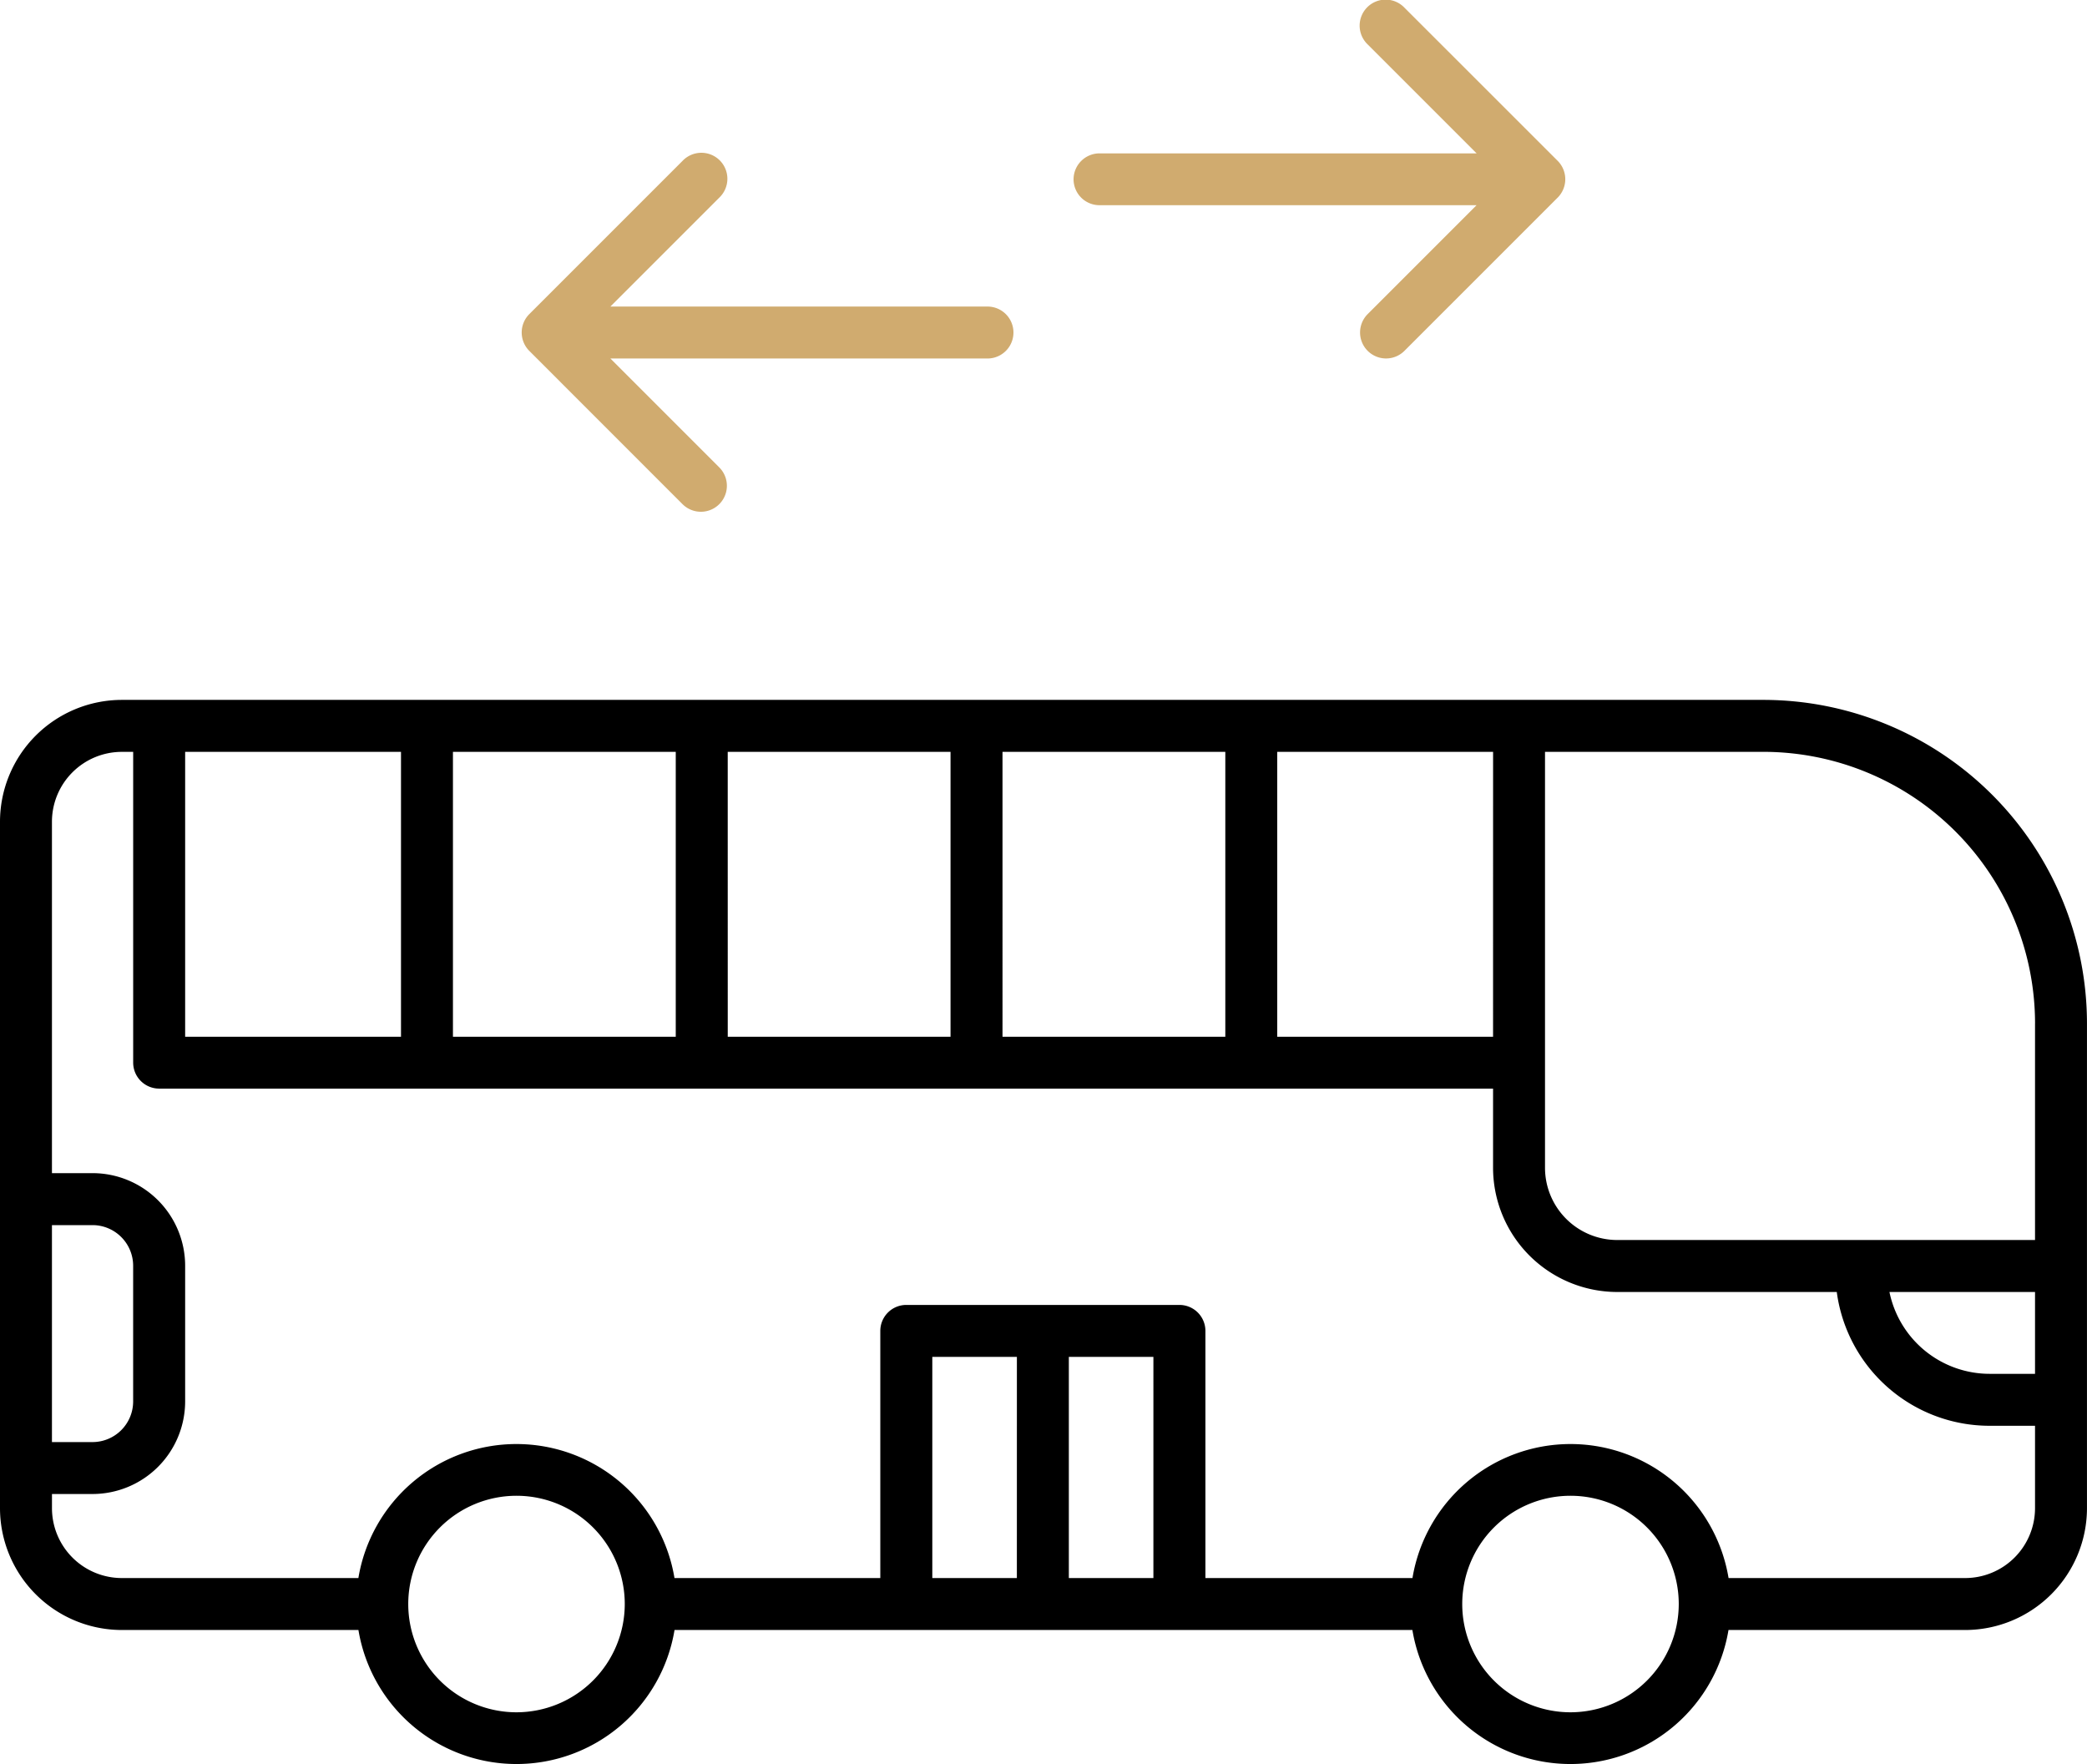 <svg xmlns="http://www.w3.org/2000/svg" width="85.172" height="71.996" viewBox="0 0 85.172 71.996">
  <g id="Group_777" data-name="Group 777" transform="translate(-943.466 -2382.686)">
    <path id="shuttle_17876642" d="M86.972,80.837h-67A4.977,4.977,0,0,0,15,85.808v28.015a4.977,4.977,0,0,0,4.971,4.971h9.657a6.538,6.538,0,0,0,12.9,0H72.641a6.538,6.538,0,0,0,12.9,0H95.2a4.977,4.977,0,0,0,4.971-4.971V94.037A13.215,13.215,0,0,0,86.972,80.837Zm11.079,13.2v8.842H81a2.95,2.95,0,0,1-2.947-2.947V82.957h8.918A11.093,11.093,0,0,1,98.052,94.037Zm0,10.963v3.34H96.21a4.177,4.177,0,0,1-4.1-3.34ZM75.933,94.584H67.125V82.957h8.809ZM22.556,82.957h8.809V94.584H22.556Zm10.929,0h9.093V94.584H33.485Zm11.214,0h9.093V94.584H44.7Zm11.214,0h9.093V94.584H55.913ZM17.12,102.271h1.657a1.66,1.66,0,0,1,1.657,1.658v5.538a1.66,1.66,0,0,1-1.657,1.658H17.12Zm18.959,19.881a4.418,4.418,0,1,1,4.418-4.418A4.423,4.423,0,0,1,36.079,122.152Zm25.992-5.478H58.62v-9.026h3.451Zm-5.572,0H53.048v-9.026H56.5Zm22.594,5.478a4.418,4.418,0,1,1,4.418-4.418A4.423,4.423,0,0,1,79.093,122.152ZM95.2,116.674H85.544a6.538,6.538,0,0,0-12.9,0h-8.45V106.588a1.061,1.061,0,0,0-1.06-1.06H51.986a1.061,1.061,0,0,0-1.06,1.06v10.086h-8.4a6.538,6.538,0,0,0-12.9,0H19.971a2.853,2.853,0,0,1-2.85-2.85v-.58h1.657a3.782,3.782,0,0,0,3.778-3.778v-5.538a3.782,3.782,0,0,0-3.778-3.778H17.12V85.808a2.853,2.853,0,0,1,2.85-2.85h.465V95.645A1.061,1.061,0,0,0,21.5,96.7H75.933v3.227A5.073,5.073,0,0,0,81,105H89.96a6.293,6.293,0,0,0,6.25,5.46h1.841v3.364a2.854,2.854,0,0,1-2.85,2.85Z" transform="translate(928.466 2330.411)"/>
    <path id="shuttle_17876642-2" data-name="shuttle_17876642" d="M38.631,66.594a1.062,1.062,0,0,1,0-1.5l6.254-6.254a1.061,1.061,0,1,1,1.5,1.5L41.94,64.785H57.33a1.06,1.06,0,1,1,0,2.12H41.94l4.444,4.444a1.06,1.06,0,1,1-1.5,1.5Zm22.212-7a1.061,1.061,0,0,1,1.06-1.06H77.292l-4.444-4.444a1.061,1.061,0,1,1,1.5-1.5L80.6,58.839a1.062,1.062,0,0,1,0,1.5l-6.254,6.254a1.06,1.06,0,0,1-1.5-1.5l4.444-4.444H61.9A1.058,1.058,0,0,1,60.843,59.59Z" transform="translate(926.436 2330.411)" fill="#d0ab6f"/>
  </g>
</svg>
